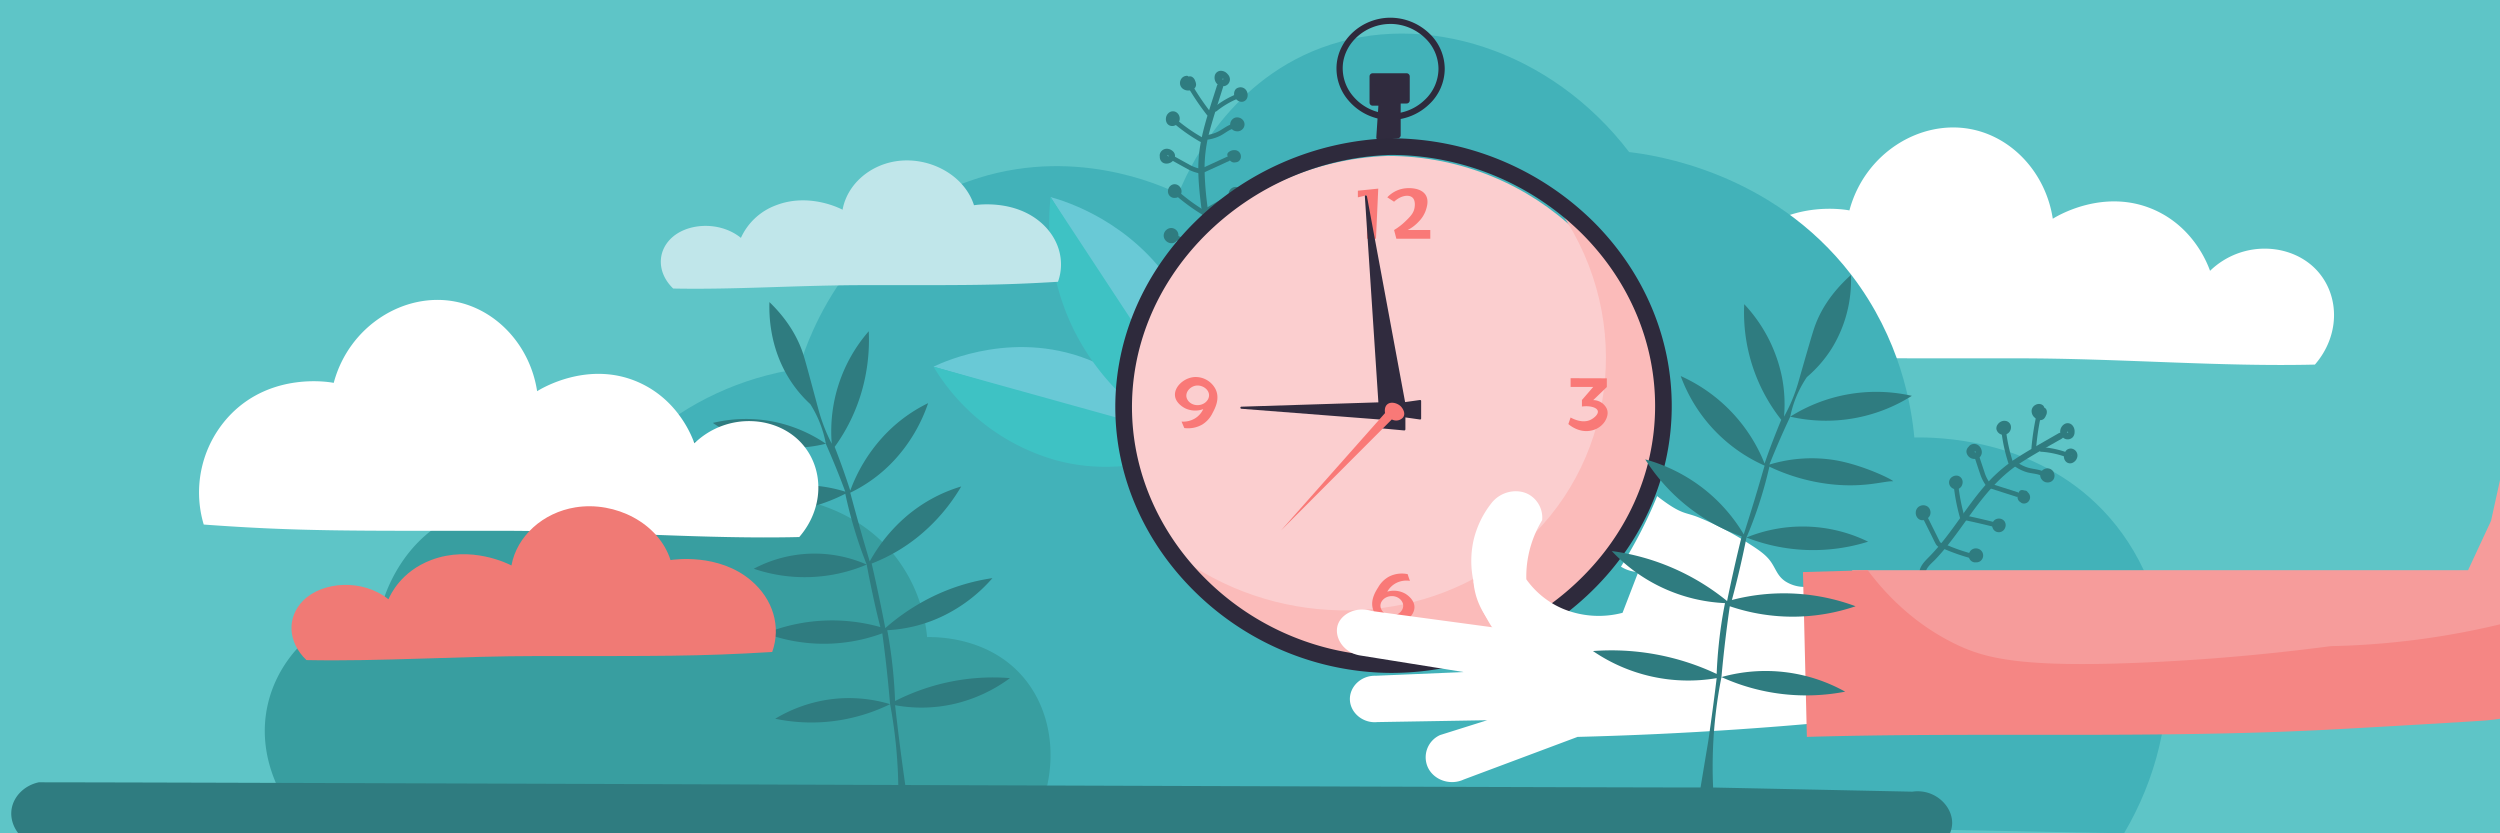 <?xml version="1.0" encoding="UTF-8"?> <svg xmlns="http://www.w3.org/2000/svg" id="Layer_1" data-name="Layer 1" viewBox="0 0 1200 400"><rect x="0" y="0" width="1200" height="400" fill="#808080" stroke="none"/><defs><style>.cls-2{fill:#fff}.cls-5{fill:#69c9d6}.cls-6{fill:#3ec2c4}.cls-7{fill:#2f7c80}.cls-9{fill:#2e2a3c}.cls-10{fill:#302b3e}.cls-12{fill:#f97977}</style></defs><path transform="rotate(180 601.885 196.5)" fill="#5ec5c7" d="M-2-7h1207.77v407H-2z"></path><path class="cls-2" d="M1111.16 175c11.74-13.56 12-31.92 2-44-11.92-14.43-36.6-16.23-52.34-1-1.22-3.43-7.72-20.51-26.16-29-24.56-11.31-47.74 3-49.32 4C982 83.13 966 65.86 946.1 62c-24.54-4.77-51.09 11.65-58.38 39-2-.4-29.36-5.26-49.32 15a53.79 53.79 0 00-13.08 53c45.52 3.35 70.45 3 142.92 3 49.65 0 97.34 4.11 142.92 3z"></path><path d="M297.93 386c-4.86-6-40.67-51.83-27.18-110 11.81-50.93 56.59-90.55 112.73-99 1.51-5.69 19.13-67.71 81.52-90 49.5-17.68 92.44 2 100.65 6 3.62-9 22.26-52.74 68.44-70C683.6 4.49 744.52 24 782 73c11.5 1.34 68.46 9.16 106.69 59 23.63 30.81 28.79 62.93 30.19 78 9.81-.19 57.08-.09 90.58 35 36.32 38 41.61 101.61 10.07 155z" fill="#42b2b9"></path><path d="M141.83 391.74c-2.38-2.94-19.83-25.31-13.27-53.74 5.76-24.86 27.62-44.21 55-48.33.74-2.78 9.34-33.05 39.8-43.94 24.16-8.63 45.13 1 49.14 2.93 1.77-4.4 10.86-25.74 33.41-34.17 24.17-9 53.91.48 72.23 24.41 5.62.65 33.42 4.47 52.08 28.8A73.93 73.93 0 01445 305.81c4.79-.09 27.87 0 44.23 17.09 17.73 18.56 20.31 49.61 4.91 75.67z" fill="#389ea0"></path><path class="cls-5" d="M504.27 94.59c7.66 2.14 39 11.82 59.61 43.8 21.29 33 16.22 66.43 14.88 74q-21.82-33.73-43.67-68.39-15.65-24.8-30.82-49.41zM448.08 176l118.38 34.44c-4.51-7.56-16.86-25.9-40.75-36.47-37.32-16.5-72.27-.52-77.63 2.03z"></path><path class="cls-6" d="M504.27 94.59a117.56 117.56 0 008.31 57.49c19.92 47.29 65.15 64.46 73.93 67.6z"></path><path class="cls-6" d="M448.08 176l130.68 36.34c-8.43 4.24-38 17.86-72 8.54A100.39 100.39 0 01448.08 176z"></path><path class="cls-7" d="M583 133.82c-1.68-1.86-1.28-4.78-1.21-7.08.09-3 0-5.94-.17-8.91-.39-6.2-1.25-12.35-2-18.51a152 152 0 01-1.43-18.2 68.83 68.83 0 012.49-18.44c1.9-7 4.19-13.8 6.33-20.68.57-1.85-2.32-2.64-2.9-.8-3.88 12.52-8.68 25-8.91 38.29-.22 12.72 2.55 25.23 3.39 37.87.24 3.53.27 7 .17 10.59-.09 2.87.11 5.77 2.13 8 1.3 1.43 3.42-.7 2.12-2.12z"></path><path class="cls-7" d="M585.33 35.05a3.27 3.27 0 00-1.64 3 3.62 3.62 0 00.47 1.67 3.12 3.12 0 001.62 1.28 3.37 3.37 0 003.5-1 3.42 3.42 0 00.89-2 3.3 3.3 0 00-.6-2 4.74 4.74 0 00-1.42-1.4 4.4 4.4 0 00-1.82-.6 3 3 0 00-3.21 2.21 4.37 4.37 0 001 4 3.73 3.73 0 003.66 1.1 3.34 3.34 0 002.59-3.31 3.6 3.6 0 00-.86-2.15 2.87 2.87 0 00-.76-.63 3.12 3.12 0 00-1.33-.4 1.5 1.5 0 00-1.06.44 1.52 1.52 0 00-.44 1.06 1.46 1.46 0 00.44 1.06l.3.24a1.54 1.54 0 00.76.2h.05l-.4-.05a1 1 0 01.34.09l-.35-.15a1.68 1.68 0 01.34.2l-.3-.24a2.5 2.5 0 01.32.33l-.24-.3a2 2 0 01.24.4l-.15-.36a2 2 0 01.13.5v-.4a1.77 1.77 0 010 .46l.06-.4a1.82 1.82 0 01-.11.4l.15-.36a2.71 2.71 0 01-.21.37l.23-.31a1.82 1.82 0 01-.34.34l.3-.23a2 2 0 01-.47.27l.36-.15a2.76 2.76 0 01-.58.16l.4-.06a2.41 2.41 0 01-.6 0l.4.05a2.3 2.3 0 01-.53-.14l.36.15a2.62 2.62 0 01-.51-.3l.3.24a2.79 2.79 0 01-.45-.46l.23.3a2.91 2.91 0 01-.35-.62l.15.36a3.46 3.46 0 01-.19-.7l.06.4a3 3 0 010-.73v.4a2.38 2.38 0 01.14-.54l-.15.36a1.58 1.58 0 01.2-.36l-.23.3a1.48 1.48 0 01.25-.25l-.3.24a1.75 1.75 0 01.29-.18l-.36.16a1.66 1.66 0 01.38-.11l-.4.06a1.75 1.75 0 01.56 0h-.4a2.69 2.69 0 01.67.19l-.36-.15a3 3 0 01.67.4l-.31-.24a2.93 2.93 0 01.47.46l-.24-.3a3.34 3.34 0 01.4.65l-.16-.36a1.88 1.88 0 01.14.46l-.05-.39a1.41 1.41 0 010 .41l.05-.4a1.8 1.8 0 01-.1.4l.15-.36a2 2 0 01-.24.4l.24-.3a2.59 2.59 0 01-.37.37l.3-.23a2.29 2.29 0 01-.5.3l.36-.16a1.91 1.91 0 01-.45.13h.39a1.77 1.77 0 01-.46 0l.4.06a1.4 1.4 0 01-.35-.1l.36.15a1.63 1.63 0 01-.34-.19l.31.24a1.59 1.59 0 01-.29-.29l.23.3a2.43 2.43 0 01-.2-.35l.15.36a2 2 0 01-.14-.54l.05.4a2.62 2.62 0 010-.56l-.05.4a1.69 1.69 0 01.13-.49l-.15.36a1.87 1.87 0 01.22-.39l-.23.3a1.92 1.92 0 01.28-.29l-.3.24a1.2 1.2 0 01.24-.15 1.51 1.51 0 00.54-2 1.54 1.54 0 00-2.06-.54zM571 43.1a124.44 124.44 0 008.36 12.14 1.12 1.12 0 001.59-1.59 119.57 119.57 0 01-8-11.69A1.13 1.13 0 00571 43.1z"></path><path class="cls-7" d="M569.61 36.42a3 3 0 00-2 .75 3.38 3.38 0 00-1 1.48 3.25 3.25 0 00-.21 1.48 3.52 3.52 0 00.84 2 4.16 4.16 0 003.38 1.3 5.37 5.37 0 002-.51 2.54 2.54 0 001.5-2.24 4.68 4.68 0 00-.61-2.16 3.22 3.22 0 00-1.78-1.62 3.26 3.26 0 00-3.37.92 3 3 0 00-.8 2 3 3 0 00.83 2 3.27 3.27 0 003.41.89 3 3 0 001.8-1.8 3.36 3.36 0 00.09-2 3.27 3.27 0 00-1.27-1.85 2 2 0 00-1.31-.41 2.06 2.06 0 00-1.73 1.09 1.54 1.54 0 00-.15 1.15 1.5 1.5 0 001.83 1.11 1.46 1.46 0 00.9-.69v-.1l-.23.3.12-.12-.31.23.15-.08-.36.15h.12l-.4.05a1 1 0 01.17 0l-.4-.05h.06l-.36-.15a1.5 1.5 0 01.32.19l-.3-.23a1.6 1.6 0 01.26.26l-.23-.3a2.22 2.22 0 01.21.37l-.15-.36a2.19 2.19 0 01.14.5l-.06-.4a1.88 1.88 0 010 .53l.05-.4a1.88 1.88 0 01-.12.45l.15-.36a1.29 1.29 0 01-.19.32l.24-.3a1.72 1.72 0 01-.27.27l.3-.24a1.22 1.22 0 01-.29.17l.36-.15a1.64 1.64 0 01-.38.1l.4-.06a1.55 1.55 0 01-.43 0h.4a2 2 0 01-.48-.13l.36.15a1.76 1.76 0 01-.42-.24l.3.23a1.82 1.82 0 01-.34-.34l.23.31a1.86 1.86 0 01-.19-.33l.15.36a1.78 1.78 0 01-.09-.33v.4a1.93 1.93 0 010-.34l-.06.4a1.48 1.48 0 01.1-.36l-.15.36a1.77 1.77 0 01.19-.33l-.23.31a1.77 1.77 0 01.3-.31l-.3.24a2.22 2.22 0 01.42-.25l-.36.15a1.75 1.75 0 01.51-.14h-.4a2.08 2.08 0 01.43 0l-.4-.06a2.42 2.42 0 01.36.1l-.36-.15a1.28 1.28 0 01.25.15l-.31-.24a2.42 2.42 0 01.32.32l-.24-.31a2.84 2.84 0 01.39.7l-.15-.36a4 4 0 01.28.89v-.39a1.21 1.21 0 010 .38l.06-.39a2.17 2.17 0 01-.07.24l.15-.36-.1.17.23-.31a1.7 1.7 0 01-.19.19l.3-.24a2.34 2.34 0 01-.49.27l.36-.15a3.38 3.38 0 01-.88.24l.4-.05a3.47 3.47 0 01-.91 0l.39.06a3.35 3.35 0 01-.75-.21l.36.15a2.7 2.7 0 01-.52-.3l.3.24a2.87 2.87 0 01-.39-.39l.23.31a3 3 0 01-.23-.38l.15.36a2.25 2.25 0 01-.13-.51v.4a1.88 1.88 0 010-.53l-.06.4a2.43 2.43 0 01.17-.6l-.15.36a2 2 0 01.26-.45l-.24.3a1.94 1.94 0 01.32-.32l-.3.23a1.51 1.51 0 01.35-.2l-.36.15a1.06 1.06 0 01.35-.09h-.4.24a1.52 1.52 0 001.5-1.5 1.54 1.54 0 00-1.5-1.5zM561.66 54.68a2.71 2.71 0 00-1.91 2 3.61 3.61 0 000 1.5 3.11 3.11 0 00.67 1.33 2.79 2.79 0 001.23.82 3.23 3.23 0 001.66.1 3.85 3.85 0 002.4-1.63 3.44 3.44 0 00.42-2.86 3.48 3.48 0 00-1.76-2.2 2.69 2.69 0 00-.77-.26 3.45 3.45 0 00-1.2 0 3.29 3.29 0 00-1.51.79 3.83 3.83 0 00-1.26 2.84 2.92 2.92 0 002.13 3 2.79 2.79 0 001.94-.31 2.39 2.39 0 001.15-1.93 1.54 1.54 0 00-.44-1.06 1.52 1.52 0 00-1.06-.44 1.5 1.5 0 00-1.06.44 1.59 1.59 0 00-.44 1.06v.09-.4a.94.94 0 010 .16l.15-.36a1.74 1.74 0 01-.11.18l.24-.31c0 .06-.1.1-.15.15l.3-.24a1 1 0 01-.22.14l.35-.16a1.33 1.33 0 01-.34.1l.4-.06a1.6 1.6 0 01-.31 0l.39.05a1.17 1.17 0 01-.25-.07l.36.15a.82.82 0 01-.2-.12l.3.24a1.52 1.52 0 01-.22-.22l.23.3a1.62 1.62 0 01-.21-.36l.15.36a1.91 1.91 0 01-.12-.47l.06.4a2.41 2.41 0 010-.6v.4a2.38 2.38 0 01.16-.58l-.15.36a2.54 2.54 0 01.31-.53l-.23.3a2.4 2.4 0 01.39-.39l-.31.23a2.18 2.18 0 01.42-.24l-.36.15a2.17 2.17 0 01.42-.11l-.4.05h.36l-.4-.05a1.82 1.82 0 01.4.11l-.36-.15a1.65 1.65 0 01.36.22l-.3-.24a2.19 2.19 0 01.34.34l-.24-.3a2.16 2.16 0 01.29.51l-.15-.36a2.38 2.38 0 01.16.58l-.06-.4a2.44 2.44 0 010 .54v-.4a1.62 1.62 0 01-.12.43l.15-.36a2.27 2.27 0 01-.27.48l.23-.31a3 3 0 01-.39.4l.3-.24a2.11 2.11 0 01-.52.31l.36-.15a2.38 2.38 0 01-.52.15h.39a1.93 1.93 0 01-.48 0l.4.06a1.66 1.66 0 01-.38-.11l.36.16a1.57 1.57 0 01-.31-.18l.3.24a1.23 1.23 0 01-.25-.26l.23.3a1.57 1.57 0 01-.18-.31l.15.36a1.91 1.91 0 01-.12-.47v.39a1.62 1.62 0 010-.44v.39a1.63 1.63 0 01.11-.42l-.16.36a1.49 1.49 0 01.18-.3l-.24.3a1.52 1.52 0 01.22-.22l-.31.24a1.16 1.16 0 01.24-.14l-.36.15h.15a1.5 1.5 0 10-.79-2.89z"></path><path class="cls-7" d="M563.29 59.07A81.07 81.07 0 00576 68a1.13 1.13 0 001.13-2 78.47 78.47 0 01-12.25-8.53 1.16 1.16 0 00-1.59 0 1.12 1.12 0 000 1.59zM588.83 75.31l-13.2 6.06a1.13 1.13 0 00-.4 1.54 1.15 1.15 0 001.54.41L590 77.25a1.12 1.12 0 00.4-1.53 1.15 1.15 0 00-1.54-.41z"></path><path class="cls-7" d="M576.51 81.08a18 18 0 01-6-2.26c-2.1-1.13-4.18-2.3-6.27-3.46-1.27-.7-2.4 1.24-1.13 1.94 2.15 1.2 4.29 2.41 6.46 3.57a19.45 19.45 0 006.39 2.38 1.18 1.18 0 001.39-.79 1.13 1.13 0 00-.79-1.38z"></path><path class="cls-7" d="M558.56 72.63a2.74 2.74 0 00-1.25.89 2.59 2.59 0 00-.53 1.06 3.4 3.4 0 00.35 2.42 3 3 0 002.1 1.47 4.23 4.23 0 004.68-2.74 3.07 3.07 0 00-.93-3.12 4.36 4.36 0 00-2.78-1.21 3.51 3.51 0 00-2.66 1.09 3.24 3.24 0 00-.81 1.47 3.13 3.13 0 00.23 2 3.06 3.06 0 001.11 1.23 2.66 2.66 0 001.64.42 1.66 1.66 0 001.06-.44 1.52 1.52 0 00.44-1.06 1.46 1.46 0 00-.44-1.06 1.42 1.42 0 00-1.06-.44 1.5 1.5 0 01-.3 0l.4.06a1.33 1.33 0 01-.34-.1l.36.16a1.57 1.57 0 01-.31-.18l.3.23a2.13 2.13 0 01-.3-.3l.23.3a1.88 1.88 0 01-.21-.37l.15.36a2 2 0 01-.09-.35v.4a1.54 1.54 0 010-.37v.4a1.91 1.91 0 01.11-.41l-.15.36a1.76 1.76 0 01.23-.37l-.24.3a2 2 0 01.36-.35l-.31.23a2.67 2.67 0 01.43-.25l-.35.15a2.11 2.11 0 01.49-.14h-.4a3.32 3.32 0 01.63 0h-.4a3.19 3.19 0 01.67.19l-.36-.15a3.33 3.33 0 01.61.35l-.31-.23a2.32 2.32 0 01.5.49l-.23-.3a2.22 2.22 0 01.25.42l-.15-.36a2 2 0 01.09.33l-.06-.4a1 1 0 010 .35l.06-.4a1.82 1.82 0 01-.11.4l.15-.36a3 3 0 01-.29.49l.23-.31a3.08 3.08 0 01-.51.51l.3-.23a3.64 3.64 0 01-.66.38l.36-.15a3.19 3.19 0 01-.67.19l.39-.06a2.49 2.49 0 01-.61 0h.4a2 2 0 01-.48-.12l.36.15a1.87 1.87 0 01-.39-.22l.3.23a1.31 1.31 0 01-.23-.24l.23.31a2 2 0 01-.22-.37l.15.36a2.52 2.52 0 01-.13-.47l.06.4a1.85 1.85 0 010-.47l-.05.4a1.89 1.89 0 01.1-.41l-.15.36a1.92 1.92 0 01.18-.31l-.24.3a1.07 1.07 0 01.19-.18l-.3.23a1.16 1.16 0 01.24-.14l-.36.15h.05a1.65 1.65 0 00.89-.69 1.49 1.49 0 00.15-1.15 1.46 1.46 0 00-.69-.9 1.42 1.42 0 00-1.15-.15zM590.52 72.77a4.46 4.46 0 00-.48 2 3.27 3.27 0 00.17 1 3.51 3.51 0 00.62 1.1 2.9 2.9 0 00.71.6 2.85 2.85 0 00.84.36 2.72 2.72 0 002-.3 2.85 2.85 0 001.13-1.49 3.52 3.52 0 00.13-.8 3.56 3.56 0 00-.08-.8 3 3 0 00-.73-1.42 2.61 2.61 0 00-.63-.51 3.13 3.13 0 00-.84-.36 4.24 4.24 0 00-3.81 1.06 1.5 1.5 0 00-.39 1.46 9.28 9.28 0 00.56 1.47 3.64 3.64 0 001.28 1.41 1.09 1.09 0 00.23.14 2.75 2.75 0 00.56.23 2.43 2.43 0 00.85.07 3.19 3.19 0 001.17-.32 2.86 2.86 0 00.66-.48 2.48 2.48 0 00.62-1 2.72 2.72 0 000-.3 1.54 1.54 0 000-.3 2.31 2.31 0 00-.1-.64 1.62 1.62 0 00-.69-.89 1.57 1.57 0 00-1.16-.16 1.59 1.59 0 00-.9.69 1.52 1.52 0 00-.15 1.16.42.42 0 010 .16l-.05-.4a.54.54 0 010 .18l.05-.4a.58.58 0 010 .18l.15-.36a1.74 1.74 0 01-.11.18l.24-.3a1 1 0 01-.21.2l.3-.23a1.69 1.69 0 01-.29.17l.36-.15a2.24 2.24 0 01-.37.1l.4-.06a1 1 0 01-.35 0l.4.06a1.12 1.12 0 01-.26-.08l.36.15a1.2 1.2 0 01-.31-.18l.3.23a2.24 2.24 0 01-.35-.34l.24.3a4.15 4.15 0 01-.42-.74l.16.36c-.12-.28-.21-.57-.3-.85l-.38 1.45.17-.13-.31.23a3.25 3.25 0 01.65-.38l-.36.15a3.58 3.58 0 01.71-.2l-.39.06a2.33 2.33 0 01.59 0h-.4a2.09 2.09 0 01.49.13l-.36-.15a1.75 1.75 0 01.35.2l-.31-.24a1.23 1.23 0 01.25.26l-.23-.31a1.63 1.63 0 01.19.34l-.15-.36a1.76 1.76 0 01.12.45l-.05-.4a3.38 3.38 0 010 .45l.05-.4a1.36 1.36 0 01-.1.36l.15-.36a1.17 1.17 0 01-.15.27l.24-.31a1 1 0 01-.2.2l.31-.24a.89.89 0 01-.25.14l.36-.15a.83.83 0 01-.27.07h.4a1.71 1.71 0 01-.32 0l.4.06a1.4 1.4 0 01-.35-.1l.36.15a1.58 1.58 0 01-.36-.2l.3.23a1.33 1.33 0 01-.29-.29l.23.31a1.79 1.79 0 01-.22-.38l.16.36a1.57 1.57 0 01-.13-.47v.4a2.41 2.41 0 010-.6l-.06.4a2.84 2.84 0 01.22-.77l-.15.35a.36.36 0 010-.09 1 1 0 00.17-.56 1.08 1.08 0 000-.59 1.56 1.56 0 00-.69-.9 1.52 1.52 0 00-1.16-.15 1.41 1.41 0 00-.89.69zM578.07 67.18a19.59 19.59 0 007.82-2.1c2.23-1.15 4.17-3 6.69-3.49 1.42-.29.82-2.46-.6-2.17-2.48.5-4.42 2.14-6.58 3.36a16.88 16.88 0 01-7.33 2.15c-1.44.08-1.45 2.33 0 2.25z"></path><path class="cls-7" d="M592.3 57.11a3.16 3.16 0 00-1.44 2.89 3.45 3.45 0 00.52 1.63 3.17 3.17 0 001.56 1.26 3.39 3.39 0 003.43-.85 3.21 3.21 0 00.84-3.35 3.3 3.3 0 00-1-1.46 3.71 3.71 0 00-1.61-.8 3.37 3.37 0 00-1.81.07 3.53 3.53 0 00-2.31 3.07 3.37 3.37 0 00.36 1.76 3.31 3.31 0 005.1.83 3 3 0 00.89-2 3.33 3.33 0 00-.43-1.82 3 3 0 00-1.7-1.34 1.52 1.52 0 00-1.84 1 1.54 1.54 0 001 1.85h.12l-.36-.15a1.22 1.22 0 01.38.3l-.31-.24a1.33 1.33 0 01.26.27l-.23-.31a2.71 2.71 0 01.21.37l-.15-.36a1.66 1.66 0 01.12.45l-.05-.4a1.77 1.77 0 010 .46l.06-.39a1.4 1.4 0 01-.11.4l.15-.36a1.74 1.74 0 01-.18.33l.23-.3a1.42 1.42 0 01-.25.24l.3-.23a1.9 1.9 0 01-.34.2L594 60a1.73 1.73 0 01-.43.12L594 60a2 2 0 01-.49 0l.4.06a2.46 2.46 0 01-.53-.15l.36.15a2.16 2.16 0 01-.39-.22l.31.23a1.53 1.53 0 01-.29-.28l.24.31a1.47 1.47 0 01-.21-.36l.15.36a1.88 1.88 0 01-.12-.45l.05.4a2.27 2.27 0 010-.52l-.05.4a2.3 2.3 0 01.13-.5l-.15.36a2.74 2.74 0 01.29-.49l-.24.31a2.13 2.13 0 01.33-.34l-.3.24a1.63 1.63 0 01.4-.24l-.36.15a2.36 2.36 0 01.44-.11h-.4a2 2 0 01.54 0l-.4-.06a2.38 2.38 0 01.52.15l-.36-.15a2.16 2.16 0 01.51.29l-.3-.24a2.73 2.73 0 01.38.38l-.23-.3a1.76 1.76 0 01.24.42l-.15-.36a2.38 2.38 0 01.11.38l-.06-.4a2 2 0 010 .42v-.4a1.69 1.69 0 01-.12.44l.15-.36a2.43 2.43 0 01-.26.44l.23-.3a2.45 2.45 0 01-.36.36l.3-.24a2.36 2.36 0 01-.48.29l.36-.15a2.09 2.09 0 01-.49.13h.4-.41.4a1.89 1.89 0 01-.41-.1l.36.15a1.5 1.5 0 01-.32-.19l.31.24a2.57 2.57 0 01-.29-.28l.24.3a2.14 2.14 0 01-.23-.38l.15.35a2.48 2.48 0 01-.15-.55l.06.4a2.35 2.35 0 010-.53v.4a1.83 1.83 0 01.12-.46l-.15.36a2 2 0 01.2-.35l-.23.31a1.6 1.6 0 01.26-.26l-.31.24.11-.07a1.64 1.64 0 00.69-.9 1.54 1.54 0 00-.16-1.15 1.47 1.47 0 00-.89-.69 1.51 1.51 0 00-1.16.15zM584.06 53.29a42.14 42.14 0 0111.37-6.47 1.15 1.15 0 00.79-1.38 1.13 1.13 0 00-1.38-.79 45.31 45.31 0 00-12.37 7.05 1.12 1.12 0 000 1.59 1.15 1.15 0 001.59 0z"></path><path class="cls-7" d="M595 42a2.54 2.54 0 00-2.27 1.45 3.74 3.74 0 00-.25 2.59 4.08 4.08 0 001.59 2.19 3.23 3.23 0 002.55.58 2.93 2.93 0 002.14-2.2 4.06 4.06 0 00-.35-2.88 3.35 3.35 0 00-2.12-1.73 3.31 3.31 0 00-2.65.45A3.06 3.06 0 00592.5 44a3 3 0 000 1.57 3.06 3.06 0 00.74 1.37 2.5 2.5 0 001.34.75 1.59 1.59 0 001.15-.15 1.52 1.52 0 00.69-.9 1.49 1.49 0 00-.15-1.15 1.45 1.45 0 00-.9-.69l-.24-.07.36.15a1.12 1.12 0 01-.28-.16l.3.23a1.67 1.67 0 01-.23-.23l.24.3a1.5 1.5 0 01-.19-.32l.15.35a1.82 1.82 0 01-.11-.4v.39a2.29 2.29 0 010-.37v.39a1.25 1.25 0 01.08-.32l-.15.36a1.49 1.49 0 01.18-.3l-.24.3a2 2 0 01.26-.25l-.3.23a1.75 1.75 0 01.35-.2l-.36.15a2.09 2.09 0 01.49-.13h-.4a3 3 0 01.52 0l-.4-.05a1.69 1.69 0 01.44.12l-.35-.15a2 2 0 01.37.22l-.3-.24a3.06 3.06 0 01.36.36l-.24-.3a2.36 2.36 0 01.29.48l-.15-.36a3 3 0 01.18.65l-.06-.4a3 3 0 010 .67l.05-.4a2.41 2.41 0 01-.16.6l.15-.36a2 2 0 01-.2.35l.23-.3a2.5 2.5 0 01-.23.23l.3-.23a1.11 1.11 0 01-.3.17l.36-.15a1.47 1.47 0 01-.28.08l.39-.06a1.15 1.15 0 01-.37 0l.4.06a2.52 2.52 0 01-.47-.13l.36.15a2.75 2.75 0 01-.52-.31l.31.24a3.08 3.08 0 01-.51-.51l.24.3a2.37 2.37 0 01-.31-.53l.15.36a1.84 1.84 0 01-.14-.51v.4a2.49 2.49 0 010-.61v.4a2 2 0 01.14-.54l-.16.36a2.43 2.43 0 01.2-.35l-.23.31a1.45 1.45 0 01.21-.22l-.3.24.19-.11-.35.15a.79.79 0 01.22-.06l-.4.05h.09a1.54 1.54 0 001.06-.44A1.5 1.5 0 00595 42zM591.63 90.26a3.1 3.1 0 00.5 5.68 3.39 3.39 0 003.22-.74 3 3 0 00.78-3.22 3.44 3.44 0 00-1-1.46 3.28 3.28 0 00-1.93-.79 3.37 3.37 0 00-3.05 1.81 3.06 3.06 0 00-.3.83 3.31 3.31 0 000 1.33 3.23 3.23 0 00.88 1.58 3.33 3.33 0 003.44.86 3.29 3.29 0 001.83-1.49 2.82 2.82 0 00.23-2.27 2.86 2.86 0 00-1.43-1.64 3.07 3.07 0 00-1.23-.32 2.62 2.62 0 00-1.26.32 1.47 1.47 0 00-.69.89 1.52 1.52 0 00.15 1.16 1.5 1.5 0 00.89.69 1.72 1.72 0 001.16-.15h.08l-.36.15a1.22 1.22 0 01.26-.06l-.4.05a1.5 1.5 0 01.3 0l-.4-.05a1.33 1.33 0 01.34.1l-.36-.15a1.57 1.57 0 01.31.18l-.3-.23a1.18 1.18 0 01.25.25l-.23-.31a1.92 1.92 0 01.18.31l-.15-.36a1.67 1.67 0 01.08.3l-.06-.39a1.29 1.29 0 010 .34v-.39a2 2 0 01-.09.33l.15-.36a1.9 1.9 0 01-.23.39l.24-.3a3.34 3.34 0 01-.33.32l.3-.24a1.9 1.9 0 01-.39.23l.36-.15a2.62 2.62 0 01-.4.11l.4-.06a1.55 1.55 0 01-.43 0l.4.06a2.35 2.35 0 01-.52-.14l.36.15a2.22 2.22 0 01-.42-.25l.3.23a2.22 2.22 0 01-.38-.37l.24.3a1.91 1.91 0 01-.24-.41l.15.35a1.46 1.46 0 01-.11-.41l.05.4a1.34 1.34 0 010-.4l-.05.4a2.17 2.17 0 01.11-.42l-.15.36a2.67 2.67 0 01.25-.43l-.23.31a1.93 1.93 0 01.35-.35l-.31.23a2.67 2.67 0 01.43-.25l-.36.15a1.91 1.91 0 01.47-.12h-.4.4-.4a1.9 1.9 0 01.39.11l-.36-.15a1.51 1.51 0 01.35.2l-.3-.23a1.88 1.88 0 01.34.35l-.23-.31a2.67 2.67 0 01.25.43l-.15-.36a2.11 2.11 0 01.12.48l-.05-.4a1.78 1.78 0 010 .4l.05-.4a1.4 1.4 0 01-.1.39l.15-.36a1.35 1.35 0 01-.19.33l.23-.3a2.13 2.13 0 01-.26.26l.3-.23a2.3 2.3 0 01-.4.23l.35-.15a2.11 2.11 0 01-.49.14l.4-.06a1.85 1.85 0 01-.47 0l.4.06a1.76 1.76 0 01-.45-.12l.36.15a1.69 1.69 0 01-.29-.17l.3.23a1.07 1.07 0 01-.26-.26l.23.3a2 2 0 01-.18-.32l.15.36a2 2 0 01-.11-.4v.4a2.17 2.17 0 010-.51v.4a1.69 1.69 0 01.12-.44l-.15.36a1.94 1.94 0 01.22-.4L593 93a1.75 1.75 0 01.23-.24l-.3.24.25-.16a1.54 1.54 0 00.69-.89 1.57 1.57 0 00-.16-1.16 1.53 1.53 0 00-2-.54z"></path><path class="cls-7" d="M591.93 92.6q-7.45 4-14.73 8.28a1.12 1.12 0 001.13 1.94q7.27-4.3 14.74-8.28c1.28-.68.14-2.62-1.14-1.94z"></path><path class="cls-7" d="M578.18 101.07A91 91 0 01566.94 93a1.15 1.15 0 00-1.59 0 1.13 1.13 0 000 1.59 94.93 94.93 0 0011.7 8.41 1.12 1.12 0 001.13-1.94z"></path><path class="cls-7" d="M562.42 89.66a2.77 2.77 0 00-1.36 2.67 2.92 2.92 0 00.75 1.77 2.81 2.81 0 001.39.81 3.33 3.33 0 003.1-.9 3.15 3.15 0 00.73-3 3.67 3.67 0 00-1.71-2.19 3.07 3.07 0 00-3 0 3.48 3.48 0 00-1.58 2.1 3.4 3.4 0 00.34 2.63 3.13 3.13 0 001.61 1.28 2.85 2.85 0 002.22-.12 2.52 2.52 0 001.3-1.59 2.64 2.64 0 000-1.25 2.46 2.46 0 00-.59-1.07 1.5 1.5 0 00-1.06-.44 1.56 1.56 0 00-1.06.44 1.52 1.52 0 00-.44 1.06 1.66 1.66 0 00.44 1.06l.06.07-.24-.31a1.09 1.09 0 01.08.15l-.15-.36a.62.62 0 01.07.23v-.4.25-.4a1.37 1.37 0 01-.07.29l.15-.36a1.1 1.1 0 01-.15.26l.23-.3-.17.18.3-.24a1.16 1.16 0 01-.24.14l.36-.15a1.38 1.38 0 01-.29.08l.4-.06a1.27 1.27 0 01-.39 0l.4.06a1.74 1.74 0 01-.39-.11l.36.15a1.54 1.54 0 01-.39-.23l.3.24a1.36 1.36 0 01-.24-.24l.23.3a2.33 2.33 0 01-.2-.34l.15.36a1.88 1.88 0 01-.12-.45l.06.4a2 2 0 010-.55v.4a2 2 0 01.14-.54l-.15.36a1.94 1.94 0 01.28-.48l-.24.3a2.57 2.57 0 01.33-.33l-.3.24a1.68 1.68 0 01.34-.2l-.36.15a1.61 1.61 0 01.36-.1l-.4.06a1.79 1.79 0 01.4 0l-.4-.05a1.55 1.55 0 01.42.12l-.36-.16a2.06 2.06 0 01.4.25l-.3-.24a2.16 2.16 0 01.37.37l-.24-.3a2 2 0 01.29.48l-.15-.35a2.46 2.46 0 01.15.53l-.05-.4a3.08 3.08 0 010 .43l.05-.4a1.64 1.64 0 01-.1.38l.15-.36a1.31 1.31 0 01-.21.36l.24-.31a1.48 1.48 0 01-.28.28l.3-.23a1.79 1.79 0 01-.38.22l.36-.15a2.27 2.27 0 01-.51.14l.4-.06a1.62 1.62 0 01-.44 0l.4.06a1.58 1.58 0 01-.37-.11l.36.16a1.49 1.49 0 01-.3-.18l.3.24a1 1 0 01-.22-.23l.23.3A1.75 1.75 0 01564 92l.15.36a1.64 1.64 0 01-.1-.38v.4a1.62 1.62 0 010-.44v.4a1 1 0 01.09-.34l-.15.36a1.11 1.11 0 01.17-.3l-.24.3a1.7 1.7 0 01.19-.19l-.3.23a1 1 0 01.17-.1 1.59 1.59 0 00.69-.9 1.5 1.5 0 00-2.21-1.69zM578.69 117.85c-.78.4-2-.32-2.75-.59l-3.52-1.35-6.9-2.64a1.14 1.14 0 00-1.39.78 1.16 1.16 0 00.79 1.39l7.69 2.94c1.24.47 2.48 1 3.73 1.42a4.19 4.19 0 003.48 0c1.29-.67.15-2.61-1.13-1.94z"></path><path class="cls-7" d="M560.09 111.75a2.25 2.25 0 00-.71 1.74 2.9 2.9 0 003.88 2.54 3.54 3.54 0 002.29-2.28 3.4 3.4 0 00-.93-3.28 3.44 3.44 0 00-3.31-.91 3.76 3.76 0 00-1.52.85 3.67 3.67 0 00-1 1.46 3.45 3.45 0 00.37 3.13 3.88 3.88 0 003 1.74 3 3 0 003.12-2.15 2.54 2.54 0 00-.65-2.31 2.31 2.31 0 00-2.31-.64 1.5 1.5 0 00.8 2.89h.16l-.4.06h.12l-.4-.06a1.17 1.17 0 01.2.06l-.36-.15a1.18 1.18 0 01.19.11l-.3-.24a1.8 1.8 0 01.19.2l-.23-.3a1.38 1.38 0 01.14.24l-.15-.36a1.2 1.2 0 01.08.27l-.06-.4a1.62 1.62 0 010 .22v-.4a1.2 1.2 0 01-.08.27l.15-.35c0 .08-.09.16-.14.24l.23-.31a1.36 1.36 0 01-.24.24l.3-.23a1.51 1.51 0 01-.35.2l.36-.15a2.13 2.13 0 01-.51.14l.4-.05a2.57 2.57 0 01-.48 0h.4a1.91 1.91 0 01-.52-.14l.36.15a2.62 2.62 0 01-.51-.3l.3.23a2.44 2.44 0 01-.43-.42l.24.3a2.67 2.67 0 01-.31-.51l.15.36a3.07 3.07 0 01-.14-.52v.4a2.44 2.44 0 010-.54l-.06.4a2.38 2.38 0 01.15-.52l-.15.36a2.2 2.2 0 01.27-.47l-.23.31a2.44 2.44 0 01.42-.43l-.3.23a2.2 2.2 0 01.47-.27l-.36.15a2.15 2.15 0 01.51-.15l-.39.06a1.93 1.93 0 01.48 0h-.4a1.86 1.86 0 01.46.13l-.36-.16a2.43 2.43 0 01.47.28l-.3-.24a2.34 2.34 0 01.38.39l-.23-.31a2.2 2.2 0 01.27.47l-.15-.36a2.54 2.54 0 01.13.45l-.05-.39a1.85 1.85 0 010 .47l.05-.4a1.56 1.56 0 01-.1.37l.15-.36a2.3 2.3 0 01-.25.43l.24-.31a2.38 2.38 0 01-.36.35l.31-.24a2.73 2.73 0 01-.43.26l.36-.16a1.68 1.68 0 01-.53.15h.4a3.23 3.23 0 01-.44 0h.4a1.7 1.7 0 01-.37-.1l.36.15a1.43 1.43 0 01-.27-.15l.31.23a1.28 1.28 0 01-.26-.26l.23.3a1.92 1.92 0 01-.18-.31l.15.36a1 1 0 01-.08-.3v.4a1 1 0 010-.24l-.06.4a.79.79 0 01.06-.22l-.15.36.1-.17-.24.31.11-.11a1.51 1.51 0 000-2.12 1.53 1.53 0 00-2.12 0zM580.88 119.26a93 93 0 0013.62-5.83c1.28-.67.15-2.61-1.14-1.94a89.72 89.72 0 01-13.07 5.6c-1.37.46-.78 2.63.59 2.17z"></path><path class="cls-7" d="M594.47 108.79a2.25 2.25 0 00-2.06 1.11 2.68 2.68 0 00-.21 2 3.18 3.18 0 002.85 2.27 3 3 0 001.73-.48 3.33 3.33 0 001.18-1.29 2.9 2.9 0 00.29-.81 3.5 3.5 0 000-1.29 3.4 3.4 0 00-.83-1.58 3.53 3.53 0 00-1.48-1 3.43 3.43 0 00-1.77-.06 3.55 3.55 0 00-1.59.81 3.29 3.29 0 00-1 1.43 3.44 3.44 0 003.35 4.56 3.2 3.2 0 001.94-.82 2.47 2.47 0 00.77-1.93 2.78 2.78 0 00-.9-1.89 2.4 2.4 0 00-2.29-.55 1.53 1.53 0 00-.89.69 1.49 1.49 0 00-.15 1.15 1.51 1.51 0 001.84 1h.18l-.4.05h.17l-.39-.05a.73.73 0 01.24.07l-.35-.15.19.11-.31-.23a1 1 0 01.23.22l-.23-.31a1.74 1.74 0 01.18.33l-.15-.36a1.09 1.09 0 01.08.31l-.05-.4a.82.82 0 010 .27l.06-.39c0 .07 0 .14-.07.22l.16-.36a1.14 1.14 0 01-.15.23l.24-.3a1.2 1.2 0 01-.23.22l.3-.23a1.57 1.57 0 01-.31.18l.36-.15a3.11 3.11 0 01-.41.11l.4-.06a2.57 2.57 0 01-.48 0h.4a1.83 1.83 0 01-.46-.12l.36.15a1.83 1.83 0 01-.38-.23l.3.24a2 2 0 01-.32-.33l.23.3a2.31 2.31 0 01-.28-.48l.15.36a2.64 2.64 0 01-.15-.55l.06.4a2.17 2.17 0 010-.51l-.06.4a1.88 1.88 0 01.12-.45l-.15.36a2 2 0 01.26-.44l-.24.31a1.8 1.8 0 01.37-.36l-.3.23a2.43 2.43 0 01.44-.26l-.36.15a2.64 2.64 0 01.55-.15l-.4.06a1.74 1.74 0 01.51 0h-.4a1.83 1.83 0 01.46.12l-.36-.15a1.69 1.69 0 01.41.24l-.3-.24a2.65 2.65 0 01.38.37l-.24-.3a2.07 2.07 0 01.27.45l-.15-.35a3 3 0 01.12.45l-.06-.4a1.48 1.48 0 010 .42l.06-.4a1.93 1.93 0 01-.12.41l.15-.36a1.91 1.91 0 01-.24.41l.24-.31a2.13 2.13 0 01-.3.3l.3-.23a2.1 2.1 0 01-.41.24l.36-.15a1.82 1.82 0 01-.4.11h.4-.33.4a1.8 1.8 0 01-.4-.1l.36.15a1.59 1.59 0 01-.35-.22l.3.24a2 2 0 01-.31-.22l.23.3a2.5 2.5 0 01-.23-.3l.15.36a1.9 1.9 0 01-.11-.39l.06.39a1 1 0 010-.35l-.06.4a1.83 1.83 0 01.06-.25l-.15.36.1-.17-.23.31a.62.62 0 01.14-.14l-.3.23a1 1 0 01.17-.1l-.36.15h.19-.4.2a1.56 1.56 0 001.06-.44 1.52 1.52 0 00.44-1.06 1.54 1.54 0 00-.44-1.07l-.3-.23a1.44 1.44 0 00-.76-.2zM924.24 275.44c0-2.87 2.85-4.95 4.67-6.85 2-2.11 3.94-4.33 5.77-6.61 3.64-4.53 7-9.28 10.38-14 7-9.72 14.36-19 24.53-25.62 6.53-4.23 13.41-8 20.13-11.84a1.5 1.5 0 00-1.51-2.59c-6.26 3.62-12.62 7.13-18.75 11A72.1 72.1 0 00954.68 231c-8.18 8.8-14.39 19.15-21.87 28.51-2.08 2.6-4.25 5.13-6.57 7.5s-5 4.82-5 8.4c0 1.93 3 1.93 3 0z"></path><path class="cls-7" d="M993.35 204.29a3.38 3.38 0 00-3.66 1.54 3.09 3.09 0 00.3 3.78 3.56 3.56 0 003.27.94 3.18 3.18 0 002.47-2.67 4.52 4.52 0 00-.07-2 4.29 4.29 0 00-.91-1.71 3 3 0 00-3.8-.62 4.33 4.33 0 00-2.06 3.5 3.67 3.67 0 001.9 3.38 3.35 3.35 0 004.16-.6 3.63 3.63 0 00.84-2.13 3 3 0 00-.8-2.16 1.5 1.5 0 00-2.12 0 1.54 1.54 0 000 2.12l.07.08-.24-.3a1.61 1.61 0 01.17.28l-.15-.36a1.91 1.91 0 01.11.41l-.05-.4a2 2 0 010 .49l.06-.4a2.64 2.64 0 01-.14.48l.15-.36a2.3 2.3 0 01-.25.43l.23-.3a1.77 1.77 0 01-.31.3l.3-.23a1.35 1.35 0 01-.33.19l.36-.15a2 2 0 01-.42.11l.4-.05a2.44 2.44 0 01-.54 0l.39.05a2.46 2.46 0 01-.53-.15l.36.15a2.43 2.43 0 01-.54-.31l.31.23a2.06 2.06 0 01-.39-.39l.23.3a2 2 0 01-.25-.43l.15.36a2.67 2.67 0 01-.16-.57l.06.4a2.51 2.51 0 010-.67l-.06.4a3 3 0 01.2-.71l-.15.36a2.73 2.73 0 01.37-.64l-.24.3a3.78 3.78 0 01.49-.49l-.3.23a2.43 2.43 0 01.44-.26l-.36.15a1.59 1.59 0 01.41-.12l-.4.05a1.7 1.7 0 01.39 0l-.4-.06.3.09-.35-.15a1.31 1.31 0 01.36.21l-.3-.24a2.32 2.32 0 01.35.35l-.23-.3a3.67 3.67 0 01.36.6l-.16-.35a3.21 3.21 0 01.21.75l-.05-.4a2.81 2.81 0 010 .71l.05-.4a3.16 3.16 0 01-.18.75l.15-.36a2.6 2.6 0 01-.23.4l.23-.3a1.14 1.14 0 01-.25.24l.31-.23a1.87 1.87 0 01-.39.22l.36-.15a2.85 2.85 0 01-.48.13h.4a2.18 2.18 0 01-.57 0l.4.06a2.72 2.72 0 01-.54-.15l.36.16a2.14 2.14 0 01-.43-.26l.31.24a1.85 1.85 0 01-.28-.28l.23.3a2.28 2.28 0 01-.17-.3l.15.35a1.24 1.24 0 01-.1-.39v.4a1.8 1.8 0 010-.4l-.06.4a2.23 2.23 0 01.13-.44l-.15.35a2.07 2.07 0 01.27-.45l-.23.3a2.22 2.22 0 01.38-.37l-.31.23a3 3 0 01.46-.26l-.36.15a1.9 1.9 0 01.39-.11l-.4.06a1.88 1.88 0 01.41 0l-.4-.05h.23a1.52 1.52 0 001.85-1 1.53 1.53 0 00-1-1.85zM977.23 200.46A123.42 123.42 0 00975.1 215c-.13 1.44 2.12 1.43 2.25 0a117.75 117.75 0 012-14c.3-1.41-1.87-2-2.17-.6z"></path><path class="cls-7" d="M980.81 194.75a3 3 0 00-1.94-.85 3.38 3.38 0 00-1.73.39 3.72 3.72 0 00-1.39 1.19 3.26 3.26 0 00-.58 1.73 4.11 4.11 0 001.6 3.34 5 5 0 001.86 1 2.52 2.52 0 002.61-.71 5 5 0 001-2 3.19 3.19 0 00-.27-2.42 3.28 3.28 0 00-3-1.53 3.06 3.06 0 00-1.88.83 3 3 0 00-.84 2 3.3 3.3 0 001.64 3 2.87 2.87 0 002.31.23 3.5 3.5 0 001.82-1.46 3.31 3.31 0 00.41-2.32 2.09 2.09 0 00-.91-1.38 2 2 0 00-1.76-.22 1.61 1.61 0 00-.89.69 1.49 1.49 0 00-.15 1.15 1.54 1.54 0 00.68.9 1.49 1.49 0 001.16.15l.17-.05-.4.06h.17-.4a.2.2 0 01.11 0l-.36-.15a.71.71 0 01.15.08l-.3-.23a.3.3 0 01.08.08l-.23-.31a.31.31 0 010 .1l-.15-.36a1.12 1.12 0 01.09.36v-.4a2.28 2.28 0 010 .37v-.4a1.83 1.83 0 01-.12.46l.15-.36a2.13 2.13 0 01-.27.46l.24-.3a2.73 2.73 0 01-.34.34l.3-.24a1.69 1.69 0 01-.41.24l.36-.15a1.54 1.54 0 01-.35.1l.4-.06a1.61 1.61 0 01-.38 0l.4.05a1.56 1.56 0 01-.37-.1l.36.15a1.73 1.73 0 01-.32-.2l.3.24a2.91 2.91 0 01-.3-.31l.24.3a1.76 1.76 0 01-.24-.42l.15.36a2.32 2.32 0 01-.13-.47l.05.4a1.85 1.85 0 010-.47l-.05.4a2.22 2.22 0 01.09-.37l-.15.36a2.07 2.07 0 01.19-.32l-.23.3a1.89 1.89 0 01.2-.2l-.3.23a1.92 1.92 0 01.31-.18l-.35.15a1.82 1.82 0 01.4-.11l-.4.05a2.48 2.48 0 01.47 0l-.4-.06a2.85 2.85 0 01.5.14l-.36-.15a1.63 1.63 0 01.4.24l-.3-.24a2 2 0 01.29.29l-.24-.3a1.12 1.12 0 01.16.28l-.15-.36a1.58 1.58 0 01.09.31v-.4a1.93 1.93 0 010 .48v-.4a3.85 3.85 0 01-.3 1l.15-.35a3.77 3.77 0 01-.32.59l.23-.31a1.48 1.48 0 01-.24.26l.3-.24a1.32 1.32 0 01-.2.12l.36-.15-.19.05.4-.06h-.29l.4.06a3.15 3.15 0 01-.7-.2l.35.15a3.51 3.51 0 01-.75-.44l.3.23a3.46 3.46 0 01-.61-.6l.23.3a3 3 0 01-.36-.62l.15.36a2.46 2.46 0 01-.17-.63v.4a2.44 2.44 0 010-.54v.39a2.17 2.17 0 01.11-.42l-.15.36a2.22 2.22 0 01.25-.42l-.23.3a2.28 2.28 0 01.38-.38l-.3.24a2.62 2.62 0 01.51-.3l-.36.15a1.79 1.79 0 01.56-.15h-.4a1.48 1.48 0 01.42 0l-.4-.06a1.82 1.82 0 01.4.11l-.36-.15a1.56 1.56 0 01.28.16l-.3-.23.15.13a1.5 1.5 0 002.12-2.12zM962.54 202.82a2.75 2.75 0 00-1.89-.25 3.15 3.15 0 00-2.37 3.41 3.45 3.45 0 004.48 2.55 3.48 3.48 0 002.1-1.75 3.57 3.57 0 00.24-2.77 4.17 4.17 0 00-.33-.67 3.42 3.42 0 00-.81-.8 3.08 3.08 0 00-1.64-.54 3.24 3.24 0 00-1.41.19 4.11 4.11 0 00-1.49.91 3.41 3.41 0 00-.95 1.64 3.21 3.21 0 000 1.31 2.61 2.61 0 00.56 1 2.52 2.52 0 001.39.84 2.36 2.36 0 002.17-.58 1.59 1.59 0 00.44-1.07 1.5 1.5 0 00-2.56-1.06l-.06.06.3-.24-.16.1.36-.15a.79.79 0 01-.22.06l.4-.06h-.23l.4.05a.9.9 0 01-.26 0l.36.15a1.12 1.12 0 01-.28-.16l.31.24a1.25 1.25 0 01-.23-.23l.23.3-.12-.2.15.35a1 1 0 01-.06-.25v.4a2.16 2.16 0 010-.36v.4a1.9 1.9 0 01.11-.39l-.15.36a2.75 2.75 0 01.24-.41l-.23.31a2.71 2.71 0 01.41-.42l-.3.24a2.17 2.17 0 01.56-.33l-.36.15a2.88 2.88 0 01.64-.17l-.4.05a2.53 2.53 0 01.55 0L962 205a1.57 1.57 0 01.47.13l-.36-.15a1.68 1.68 0 01.34.2l-.31-.24a1.72 1.72 0 01.27.27l-.23-.3a1.34 1.34 0 01.17.31l-.15-.36a2.11 2.11 0 01.12.43l-.06-.4a2.35 2.35 0 010 .53v-.4a2.19 2.19 0 01-.16.57l.15-.36a2.31 2.31 0 01-.28.48l.24-.3a3.06 3.06 0 01-.36.36l.3-.24a1.9 1.9 0 01-.43.26l.35-.16a1.88 1.88 0 01-.53.14l.4-.05a2.22 2.22 0 01-.63 0l.4.05a2.65 2.65 0 01-.57-.15l.36.15a2.3 2.3 0 01-.43-.25l.31.24a1.88 1.88 0 01-.32-.31l.23.3a1.51 1.51 0 01-.2-.35l.15.36a1 1 0 01-.09-.32v.4a2.28 2.28 0 010-.37v.4a1.82 1.82 0 01.11-.4l-.15.36a1.63 1.63 0 01.24-.4l-.24.3a2.5 2.5 0 01.33-.32l-.3.24a1.55 1.55 0 01.35-.21l-.36.15a1.31 1.31 0 01.34-.09l-.4.05h.32l-.4-.05a.92.92 0 01.27.08l-.36-.15h.08a1.59 1.59 0 001.15.15 1.49 1.49 0 00.9-.69 1.45 1.45 0 00.15-1.15 1.49 1.49 0 00-.69-.9z"></path><path class="cls-7" d="M960.68 207.07a82 82 0 003.29 15.1c.44 1.37 2.62.78 2.17-.6a78.26 78.26 0 01-3.21-14.5 1.16 1.16 0 00-1.12-1.13 1.14 1.14 0 00-1.13 1.13zM968.47 236.27l-13.85-4.43c-1.38-.44-2 1.73-.6 2.17l13.85 4.43c1.38.44 2-1.73.6-2.17z"></path><path class="cls-7" d="M955.25 232a17.18 17.18 0 01-2.73-5.46c-.78-2.26-1.51-4.54-2.27-6.81-.46-1.36-2.63-.78-2.17.6.8 2.41 1.57 4.82 2.41 7.21a19.35 19.35 0 003.17 6 1.12 1.12 0 001.59-1.59z"></path><path class="cls-7" d="M947.67 213.8a2.78 2.78 0 00-2.78.69 3.19 3.19 0 00-1 2.43 3.85 3.85 0 003.86 3.37 3.54 3.54 0 002.7-1 3.49 3.49 0 00.69-3.2 4.08 4.08 0 00-1.64-2.41 3.51 3.51 0 00-2.77-.48 3 3 0 00-2.17 3.81 3 3 0 001.15 1.52 1.47 1.47 0 001.16.15 1.51 1.51 0 00.9-.69 1.53 1.53 0 00.15-1.15 1.76 1.76 0 00-.69-.9h-.05l.31.24a1.25 1.25 0 01-.23-.23l.24.31a1.12 1.12 0 01-.16-.28l.15.36a1.48 1.48 0 01-.1-.36v.4a1.55 1.55 0 010-.43v.4a1.63 1.63 0 01.11-.42l-.15.36a1.56 1.56 0 01.16-.28l-.24.31a2 2 0 01.29-.29l-.31.24a1.58 1.58 0 01.36-.2l-.36.15a2.42 2.42 0 01.46-.13l-.4.06a2.35 2.35 0 01.53 0l-.39-.06a2.38 2.38 0 01.52.15l-.36-.16a2.26 2.26 0 01.42.26l-.3-.24a2.59 2.59 0 01.4.41l-.23-.31a2.84 2.84 0 01.35.61l-.15-.36a3.19 3.19 0 01.2.75l-.06-.4a2.57 2.57 0 010 .62v-.4a1.91 1.91 0 01-.12.47l.15-.36a1.49 1.49 0 01-.18.3l.24-.3a1.61 1.61 0 01-.23.22l.31-.23a2.16 2.16 0 01-.39.22l.36-.15a3 3 0 01-.57.15l.4-.06a3.48 3.48 0 01-.79 0l.4.05a2.7 2.7 0 01-.74-.2l.35.15a3 3 0 01-.6-.35l.3.24a2.53 2.53 0 01-.36-.37l.23.31a2.43 2.43 0 01-.26-.44l.15.36a2.66 2.66 0 01-.1-.38v.4a1.21 1.21 0 010-.38l-.06.39a1.66 1.66 0 01.12-.42l-.15.36a1.43 1.43 0 01.25-.43l-.24.3a1.82 1.82 0 01.31-.31l-.31.23a2 2 0 01.37-.21l-.36.15a1.11 1.11 0 01.3-.08l-.4.05a1.07 1.07 0 01.31 0l-.4-.06.26.07a1.56 1.56 0 001.16-.15 1.5 1.5 0 00-.36-2.74zM971.06 235.65a3.82 3.82 0 00-1.32.93 3.43 3.43 0 00-.87 1.61 3.47 3.47 0 000 .85 3.53 3.53 0 00.34 1.23 2.72 2.72 0 001.54 1.32 2.84 2.84 0 003.24-1.33 3 3 0 00-.1-3.33 3.81 3.81 0 00-1.44-1.23 4.86 4.86 0 00-1.95-.47 1.49 1.49 0 00-1.3.75 6.66 6.66 0 00-.77 2.42 2.8 2.8 0 00.84 2.24 2.91 2.91 0 002 .79 2.23 2.23 0 002-1.2 1.12 1.12 0 00.18-.56 1.08 1.08 0 000-.59 1.56 1.56 0 00-.69-.9 1.52 1.52 0 00-1.16-.15 1.46 1.46 0 00-.9.69.81.81 0 01-.1.18l.23-.31a.63.63 0 01-.11.12l.3-.24a1 1 0 01-.17.1l.36-.15a.87.87 0 01-.22.05l.4-.05a1.31 1.31 0 01-.28 0l.4.05a1.46 1.46 0 01-.36-.09l.36.15a1.65 1.65 0 01-.32-.18l.3.23a1.75 1.75 0 01-.24-.23l.24.3a1.59 1.59 0 01-.13-.22l.15.36a2.62 2.62 0 01-.09-.38v.4a2.35 2.35 0 010-.53v.4a3.41 3.41 0 01.27-.93l-.15.35c.09-.2.18-.41.28-.61l-1.29.74h.37-.4a2.7 2.7 0 01.74.2l-.36-.16a3.7 3.7 0 01.61.35l-.31-.23a2.34 2.34 0 01.39.38l-.24-.3a1.54 1.54 0 01.23.39l-.15-.36a1.27 1.27 0 01.12.39l-.06-.4a1.28 1.28 0 010 .39l.06-.4a1.58 1.58 0 01-.11.37l.15-.35a1.91 1.91 0 01-.24.41l.23-.3a1.72 1.72 0 01-.27.27l.3-.23a1.5 1.5 0 01-.32.19l.36-.15a1.92 1.92 0 01-.32.09h.4-.28.39a1.09 1.09 0 01-.24-.07l.36.15a1.17 1.17 0 01-.27-.15l.3.24a1.45 1.45 0 01-.21-.22l.23.3a1.41 1.41 0 01-.19-.34l.15.36a1.9 1.9 0 01-.11-.39l.06.4a1.8 1.8 0 010-.4v.39a1.82 1.82 0 01.11-.4l-.15.36a1.92 1.92 0 01.25-.44l-.24.3a3 3 0 01.44-.43l-.31.23a3.19 3.19 0 01.72-.41 1.52 1.52 0 00.69-.9 1.54 1.54 0 00-.15-1.15 1.51 1.51 0 00-.9-.69l-.4-.06a1.48 1.48 0 00-.76.21zM966 223a19.47 19.47 0 007.06 3.71c2.44.68 5.18.61 7.4 1.94a1.13 1.13 0 001.14-1.94c-2.22-1.33-4.78-1.42-7.24-2a16.88 16.88 0 01-6.77-3.31 1.15 1.15 0 00-1.59 0 1.12 1.12 0 000 1.59z"></path><path class="cls-7" d="M983.44 225.21a3.39 3.39 0 00-1.27 0 2.9 2.9 0 00-.82.31 3.51 3.51 0 00-1.29 1.22 3.37 3.37 0 00-.52 1.72 2.87 2.87 0 00.49 1.68 3.94 3.94 0 00.84.84 3.71 3.71 0 00.77.39 2.52 2.52 0 00.47.13 3.75 3.75 0 00.88.08 3.49 3.49 0 001.64-.46 3.08 3.08 0 001.17-1.23 3.29 3.29 0 00.36-1.69 3.94 3.94 0 00-.49-1.68 3.36 3.36 0 00-2.94-1.71 3.69 3.69 0 00-1.8.52 3.44 3.44 0 00-1.26 1.31 3.22 3.22 0 00.63 3.79 3.07 3.07 0 003.7.57 3.33 3.33 0 001.5-2.11 3.18 3.18 0 000-1.23 2.26 2.26 0 00-.31-.83 1.5 1.5 0 10-2.59 1.51l.08.15-.15-.36a1.87 1.87 0 01.08.32v-.39a2.28 2.28 0 010 .37v-.4a1.69 1.69 0 01-.12.44l.15-.35a2.3 2.3 0 01-.23.4l.24-.3a2.57 2.57 0 01-.33.33l.3-.24a1.35 1.35 0 01-.33.19l.36-.15a1.65 1.65 0 01-.36.11l.4-.06a1.15 1.15 0 01-.37 0l.4.06a1.82 1.82 0 01-.4-.11l.35.15a1.85 1.85 0 01-.4-.24l.31.24a1.52 1.52 0 01-.33-.34l.23.31a2 2 0 01-.26-.45l.15.36a1.76 1.76 0 01-.12-.45l.05.4a1.48 1.48 0 010-.42l-.05.4a1.82 1.82 0 01.11-.4l-.15.36a1.54 1.54 0 01.23-.39l-.24.31a2 2 0 01.36-.35l-.31.23a2.27 2.27 0 01.48-.27l-.36.15a2.46 2.46 0 01.53-.15l-.39.06a2.08 2.08 0 01.5 0l-.4-.05a1.62 1.62 0 01.43.12l-.36-.16a2.5 2.5 0 01.39.23l-.3-.23a2.32 2.32 0 01.35.35l-.24-.31a2.55 2.55 0 01.3.5l-.15-.35a2.56 2.56 0 01.15.56l-.05-.4a2.35 2.35 0 010 .53l.06-.4a2.52 2.52 0 01-.13.47l.15-.36a1.62 1.62 0 01-.21.36l.24-.31a1.85 1.85 0 01-.28.28l.3-.23a1.53 1.53 0 01-.37.21l.36-.15a2.19 2.19 0 01-.5.14l.4-.05a3 3 0 01-.6 0l.4.05a2.55 2.55 0 01-.54-.15l.36.15a2 2 0 01-.4-.23l.3.23a2.37 2.37 0 01-.28-.27l.24.3a1.45 1.45 0 01-.2-.34l.15.36a1.64 1.64 0 01-.1-.38v.4a1.56 1.56 0 010-.43l-.06.4a2.32 2.32 0 01.13-.45l-.15.35a2.07 2.07 0 01.27-.45l-.23.31a1.85 1.85 0 01.37-.37l-.3.23a2.26 2.26 0 01.37-.22l-.36.16a1.48 1.48 0 01.41-.12l-.4.06a1.37 1.37 0 01.35 0h-.4.09a1.59 1.59 0 001.15-.15 1.53 1.53 0 00.69-.89 1.51 1.51 0 00-.15-1.16 1.45 1.45 0 00-.9-.69zM979.86 216.84a43.08 43.08 0 0113 3 1.12 1.12 0 10.59-2.17 45 45 0 00-13.64-3.06c-1.44-.09-1.44 2.16 0 2.25z"></path><path class="cls-7" d="M995.73 216a2.57 2.57 0 00-1.64-.7 3.05 3.05 0 00-1.45.36 3.39 3.39 0 00-.95.73 4 4 0 00-.8 1.3 4.08 4.08 0 00-.12 2.27 3.29 3.29 0 001.34 2 2.88 2.88 0 003 .05 4 4 0 001.87-2.23 3.38 3.38 0 00-.26-2.83 3.3 3.3 0 00-2.22-1.58 3.06 3.06 0 00-2 .29 3 3 0 00-1.11 1.09 3.12 3.12 0 00-.41 1.49 2.49 2.49 0 00.44 1.5 1.71 1.71 0 00.9.69 1.5 1.5 0 001.85-1 1.45 1.45 0 00-.15-1.15 1.28 1.28 0 01-.15-.25l.15.36a1.58 1.58 0 01-.02-.39l.06.4a.91.91 0 010-.33l-.06.39a1.48 1.48 0 01.12-.41l-.15.36a1.63 1.63 0 01.19-.34l-.23.31a1.44 1.44 0 01.27-.28l-.3.24a1.22 1.22 0 01.29-.17l-.36.15a1.57 1.57 0 01.31-.08l-.4.05h.38l-.4-.05a1.6 1.6 0 01.43.11l-.36-.15a1.86 1.86 0 01.43.25l-.3-.24a2.38 2.38 0 01.35.36l-.23-.3a2.08 2.08 0 01.22.38l-.15-.35a1.69 1.69 0 01.12.44v-.4a2.35 2.35 0 010 .53l.06-.4a2.67 2.67 0 01-.16.57l.15-.36a2.92 2.92 0 01-.33.57l.23-.3a2.5 2.5 0 01-.46.46l.3-.23a2.4 2.4 0 01-.46.27l.35-.15a1.66 1.66 0 01-.45.12h.4a1.3 1.3 0 01-.34 0l.4.06-.29-.08.36.15a2 2 0 01-.29-.17l.3.23a1.81 1.81 0 01-.24-.24l.24.3a2.22 2.22 0 01-.25-.42l.16.36a2.46 2.46 0 01-.16-.59l.05.39a2.89 2.89 0 010-.72l-.06.4a2.94 2.94 0 01.16-.6l-.15.36a2.51 2.51 0 01.26-.45l-.23.3a2.44 2.44 0 01.42-.43l-.3.23a2.32 2.32 0 01.46-.27l-.36.15a1.64 1.64 0 01.38-.1h-.39.28-.4a1 1 0 01.23.06l-.36-.15a1.13 1.13 0 01.21.12l-.31-.24a.27.27 0 01.08.07 1.63 1.63 0 001.06.44 1.54 1.54 0 001.06-.44 1.51 1.51 0 000-2.12zM960.35 249.15a3.24 3.24 0 00-3.5 1.44 3.16 3.16 0 00-.37.84 2.59 2.59 0 00-.08.92 3.2 3.2 0 00.33 1.18 3 3 0 00.51.72 3.45 3.45 0 001.51.91 3 3 0 001.77 0 2.88 2.88 0 00.93-.5 3.38 3.38 0 00.71-.75 3.48 3.48 0 00.55-1.65 3.17 3.17 0 00-.36-1.71 2.64 2.64 0 00-.53-.71 2.87 2.87 0 00-.69-.51 3.43 3.43 0 00-3.43.08 3.12 3.12 0 00-.68.58 3.54 3.54 0 00-.61 1.07 3.36 3.36 0 00-.1 1.78 3.31 3.31 0 00.78 1.59 3.17 3.17 0 005-.39 2.89 2.89 0 00.28-2 2.51 2.51 0 00-.31-.8 2.49 2.49 0 00-.51-.65 2.81 2.81 0 00-1-.58 1.56 1.56 0 00-1.16.15 1.52 1.52 0 00-.69.9 1.49 1.49 0 00.15 1.15 1.59 1.59 0 00.9.69l.14.05-.36-.15a1.2 1.2 0 01.21.13l-.3-.24a1.89 1.89 0 01.2.2l-.24-.3a1 1 0 01.18.31l-.15-.36a1.4 1.4 0 01.1.35v-.4a2.81 2.81 0 010 .41v-.4a1.58 1.58 0 01-.09.31l.15-.36a1.1 1.1 0 01-.15.26l.24-.3a2.5 2.5 0 01-.23.23l.3-.24a1.75 1.75 0 01-.35.2l.36-.15a1.67 1.67 0 01-.44.11h.4a1.77 1.77 0 01-.46 0h.4a2.18 2.18 0 01-.44-.11l.36.15a1.54 1.54 0 01-.39-.23l.31.24a1.48 1.48 0 01-.28-.28l.24.31a2.21 2.21 0 01-.26-.44l.15.35a2.75 2.75 0 01-.14-.49l.06.4a1.69 1.69 0 010-.55l-.06.4a3 3 0 01.12-.45l-.15.36a1.51 1.51 0 01.22-.37l-.23.3a1.72 1.72 0 01.27-.27l-.3.23a2.22 2.22 0 01.37-.21l-.36.15a1.69 1.69 0 01.49-.13h-.4a2.44 2.44 0 01.54 0h-.39a2.14 2.14 0 01.48.13l-.36-.15a2.22 2.22 0 01.37.21l-.3-.23a1.72 1.72 0 01.27.27l-.23-.3a1.69 1.69 0 01.19.32l-.15-.36a3 3 0 01.12.43l-.06-.39a2 2 0 010 .49v-.4a1.94 1.94 0 01-.14.51l.15-.36a1.87 1.87 0 01-.22.39l.23-.3a2 2 0 01-.29.29l.3-.24a1.29 1.29 0 01-.32.19l.36-.15a1.64 1.64 0 01-.38.1h.4a2 2 0 01-.42 0h.4a1.66 1.66 0 01-.45-.12l.36.15a2.09 2.09 0 01-.44-.25l.3.23a2 2 0 01-.33-.32l.24.3a1.31 1.31 0 01-.21-.36l.15.36a1 1 0 01-.09-.34v.4a1.09 1.09 0 010-.36l-.06.4a1.82 1.82 0 01.11-.4l-.15.36a1.9 1.9 0 01.23-.39l-.23.31a1.62 1.62 0 01.32-.32l-.3.23a1.9 1.9 0 01.39-.23l-.36.15a1.62 1.62 0 01.43-.12l-.39.06a1.09 1.09 0 01.36 0l-.4-.06.21.05a1.54 1.54 0 001.15-.16 1.5 1.5 0 00.54-2 1.56 1.56 0 00-.9-.69z"></path><path class="cls-7" d="M959 251.07q-8.19-2.1-16.48-3.82c-1.42-.29-2 1.88-.6 2.17q8.28 1.72 16.49 3.82a1.13 1.13 0 00.59-2.17z"></path><path class="cls-7" d="M943 248.07a88.37 88.37 0 01-2.79-13.48 1.16 1.16 0 00-1.13-1.12 1.12 1.12 0 00-1.12 1.12 92.25 92.25 0 002.87 14.08 1.13 1.13 0 002.17-.6z"></path><path class="cls-7" d="M939.27 229.06a2.87 2.87 0 00-3.18 1.44 2.81 2.81 0 00.53 3.43 3.29 3.29 0 003.11.82 3.12 3.12 0 001.94-1.63 4.17 4.17 0 00.39-1.46 3.48 3.48 0 00-.12-1.16 3.12 3.12 0 00-2-2.09 3.43 3.43 0 00-2.69.38 3.15 3.15 0 00-1.64 3.38 3.08 3.08 0 00.31.88 2.9 2.9 0 001.61 1.37 2.53 2.53 0 002.11-.24 2.49 2.49 0 001.2-2 1.54 1.54 0 00-.44-1.06 1.5 1.5 0 00-2.56 1.06.25.25 0 010 .08l.06-.4a1.46 1.46 0 01-.05.2l.15-.36a.72.72 0 01-.12.21l.23-.3a1 1 0 01-.18.18l.31-.24a1.35 1.35 0 01-.26.15l.36-.15a1 1 0 01-.29.08l.4-.05a1 1 0 01-.25 0l.4.06a1.58 1.58 0 01-.31-.09l.36.15a1.91 1.91 0 01-.27-.16l.31.23a1.6 1.6 0 01-.26-.26l.24.3a3.21 3.21 0 01-.19-.31l.15.35a1.69 1.69 0 01-.12-.44l.06.4a1.21 1.21 0 010-.38v.4a1.25 1.25 0 01.11-.39l-.15.35a1.68 1.68 0 01.23-.38l-.24.3a2.22 2.22 0 01.38-.37l-.3.23a2.25 2.25 0 01.5-.29l-.36.15a2.42 2.42 0 01.51-.14l-.39.05a1.93 1.93 0 01.48 0l-.4-.05a1.36 1.36 0 01.36.1l-.35-.15a1.45 1.45 0 01.32.18l-.3-.23a1.66 1.66 0 01.27.26l-.23-.3a1.75 1.75 0 01.2.35l-.15-.36a2.19 2.19 0 01.14.5l-.06-.4a2.62 2.62 0 010 .56l.05-.4a2.39 2.39 0 01-.15.54l.15-.36a1.79 1.79 0 01-.25.45l.23-.3a2 2 0 01-.29.29l.31-.23a1.58 1.58 0 01-.36.2l.36-.15a1.56 1.56 0 01-.37.1l.4-.05a3.08 3.08 0 01-.43 0l.4.05a2.09 2.09 0 01-.49-.13l.35.15a2.36 2.36 0 01-.4-.24l.31.24a2.13 2.13 0 01-.3-.3l.23.3a2 2 0 01-.18-.32l.15.36a2 2 0 01-.09-.33l.05.4a1.6 1.6 0 010-.31l-.05.4a1.89 1.89 0 01.09-.34l-.15.36a2 2 0 01.2-.35l-.23.31a1.53 1.53 0 01.28-.29l-.3.24a1.27 1.27 0 01.34-.2l-.36.15.29-.08-.4.06a.76.76 0 01.3 0l-.39-.06h.13a1.59 1.59 0 001.15-.15 1.52 1.52 0 00.69-.9 1.5 1.5 0 00-1.05-1.84zM932 260.74c-.75-.19-1.09-1.12-1.4-1.75-.59-1.17-1.17-2.35-1.76-3.53l-3.45-6.94c-.65-1.29-2.59-.15-1.95 1.14l3.8 7.62c.59 1.18 1.13 2.39 1.77 3.54a4 4 0 002.39 2.09 1.13 1.13 0 00.6-2.17z"></path><path class="cls-7" d="M922.48 243.72a2.52 2.52 0 00-2.41 2.64 2.65 2.65 0 00.49 1.56 3.53 3.53 0 00.68.71 4 4 0 00.91.5 3.27 3.27 0 004.48-3.21A3.42 3.42 0 00925 243a3.74 3.74 0 00-1.75-.48 4 4 0 00-1.75.4 3.43 3.43 0 00-1.88 2.49 4.18 4.18 0 00.06 1.76 3.6 3.6 0 00.86 1.55 3 3 0 004.18.28 2.72 2.72 0 00.61-1 3.1 3.1 0 00.08-.42 2.08 2.08 0 000-.43 2.24 2.24 0 00-1.19-2 1.58 1.58 0 00-1.15-.16 1.5 1.5 0 00-1 1.85 1.46 1.46 0 00.69.9.51.51 0 01.16.09l-.3-.23.12.13-.23-.31.09.16-.16-.36a.72.72 0 01.07.25l-.05-.4a2.44 2.44 0 010 .27l.06-.4a1.71 1.71 0 01-.09.3l.16-.36a2.12 2.12 0 01-.12.2l.23-.31a.64.64 0 01-.16.17l.31-.24a1.49 1.49 0 01-.24.14l.36-.15a1.53 1.53 0 01-.29.07h.4a1.78 1.78 0 01-.4 0h.4a1.9 1.9 0 01-.39-.11l.36.15a2 2 0 01-.45-.26l.31.24a1.82 1.82 0 01-.34-.34l.24.3a2.13 2.13 0 01-.26-.44l.15.36a2.76 2.76 0 01-.16-.58l.06.4a2.82 2.82 0 010-.65v.4a2.38 2.38 0 01.16-.58l-.16.36a2.87 2.87 0 01.28-.48l-.23.31a2.57 2.57 0 01.33-.33l-.3.23a2.43 2.43 0 01.44-.26l-.35.15a2.34 2.34 0 01.59-.16l-.4.05a3.11 3.11 0 01.61 0l-.39-.05a2.69 2.69 0 01.54.14l-.36-.15a2.51 2.51 0 01.45.26l-.31-.23a2.06 2.06 0 01.3.29l-.24-.3a1.79 1.79 0 01.25.42l-.15-.36a1.91 1.91 0 01.14.52v-.4a2 2 0 010 .59l.06-.4a2.38 2.38 0 01-.15.52l.16-.36a1.83 1.83 0 01-.23.38l.24-.3a1.88 1.88 0 01-.31.32l.3-.24a1.36 1.36 0 01-.37.21l.36-.15a1.69 1.69 0 01-.44.12h.4a2.53 2.53 0 01-.55 0h.4a2.31 2.31 0 01-.53-.15l.35.15a1.54 1.54 0 01-.39-.23l.3.24a1.59 1.59 0 01-.29-.29l.23.3a1.5 1.5 0 01-.19-.32l.15.36a1.68 1.68 0 01-.09-.32l.06.4a1.15 1.15 0 010-.37l-.05.4a2 2 0 01.09-.35l-.15.36a.92.92 0 01.16-.27l-.24.3.16-.16-.3.24.16-.1-.36.16a.49.49 0 01.17-.06l-.39.06h.15a1.5 1.5 0 001.5-1.5 1.53 1.53 0 00-1.5-1.5zM932.56 263.21a92.65 92.65 0 0014 4.89 1.12 1.12 0 00.6-2.16 88.68 88.68 0 01-13.44-4.67 1.17 1.17 0 00-1.54.4 1.13 1.13 0 00.4 1.54z"></path><path class="cls-7" d="M949.78 264.72a2.26 2.26 0 00-2.25-.63 2.62 2.62 0 00-1.55 1.28 3.23 3.23 0 00-.23 2.51 3.25 3.25 0 00.61 1.05 3.18 3.18 0 003.29.85 2.83 2.83 0 00.79-.36 3.37 3.37 0 00-.11-5.65 3.78 3.78 0 00-1.7-.54 3.38 3.38 0 00-3.06 1.53 3.56 3.56 0 00-.58 1.7 3.23 3.23 0 001.56 3.05 2.69 2.69 0 003.76-.86 2.93 2.93 0 00.29-2 2.25 2.25 0 00-1.18-1.52 1.59 1.59 0 00-1.15-.15 1.5 1.5 0 00-1 1.84 1.46 1.46 0 00.69.9 1.18 1.18 0 01.19.11l-.31-.23.13.12-.24-.3a.87.87 0 01.11.18l-.15-.36a.89.89 0 01.07.28l-.05-.4a1.93 1.93 0 010 .34l.05-.4a1.68 1.68 0 01-.09.32l.15-.35a1.35 1.35 0 01-.15.26l.23-.31a1.07 1.07 0 01-.18.19l.3-.24a.76.76 0 01-.19.12l.36-.15a1.67 1.67 0 01-.32.08l.4-.05a1.22 1.22 0 01-.33 0l.4.05a1.56 1.56 0 01-.37-.1l.36.15a1.72 1.72 0 01-.37-.22l.3.23a1.87 1.87 0 01-.32-.31l.24.3a1.6 1.6 0 01-.23-.38l.15.36a1.85 1.85 0 01-.11-.42v.4a2.35 2.35 0 010-.53v.4a2.35 2.35 0 01.14-.52l-.15.36a1.92 1.92 0 01.29-.5l-.23.3a1.82 1.82 0 01.34-.34l-.3.23a2 2 0 01.37-.22l-.35.15a2.19 2.19 0 01.5-.14l-.4.06a1.88 1.88 0 01.53 0l-.4-.06a2.56 2.56 0 01.56.15l-.36-.15a2.59 2.59 0 01.46.26l-.31-.23a2.13 2.13 0 01.34.33l-.23-.3a2.4 2.4 0 01.23.38l-.15-.36a2.3 2.3 0 01.14.53l-.05-.4a4.17 4.17 0 010 .5l.05-.4a2.35 2.35 0 01-.14.52l.15-.36a1.9 1.9 0 01-.23.39l.24-.31a1.48 1.48 0 01-.28.28l.31-.24a1.79 1.79 0 01-.38.22l.36-.15a1.83 1.83 0 01-.46.12h.4a1.93 1.93 0 01-.48 0l.4.06a2.23 2.23 0 01-.46-.13l.35.15a1.5 1.5 0 01-.32-.19l.3.24a1.33 1.33 0 01-.26-.27l.23.31a1.92 1.92 0 01-.18-.31l.15.35a2.22 2.22 0 01-.11-.39l.06.4a1.7 1.7 0 010-.45l-.05.4a2.09 2.09 0 01.11-.43l-.15.35a1.49 1.49 0 01.18-.3l-.24.3a1.9 1.9 0 01.29-.28l-.3.23a.83.83 0 01.16-.09l-.36.15.18-.05-.4.06h.23-.4.18l-.36-.15.16.09-.3-.23a.74.74 0 01.13.12 1.52 1.52 0 001.06.44 1.5 1.5 0 001.06-.44 1.46 1.46 0 00.44-1.06 1.7 1.7 0 00-.44-1.06z"></path><path d="M665.9 74.85C594.47 77.56 539 135.08 541 200.36c1.8 61.64 54.26 112.86 117.3 117.15 70.34 4.78 135.37-50.12 135.79-120.28.39-66.41-57.23-122.45-128.19-122.38z" fill="#fbcecf"></path><path class="cls-9" d="M667.45 57.57h-1.64a26.59 26.59 0 01-18.43-9.22 23.47 23.47 0 01-5.78-17.52C642.74 18.51 653.88 8.72 667 8.5a27.12 27.12 0 0119.25 7.73A23.48 23.48 0 01693.47 33a23.51 23.51 0 01-7.7 17.27 26.86 26.86 0 01-18.32 7.3zM667 11.5c-11.57.19-21.43 8.79-22.43 19.56a20.59 20.59 0 005.07 15.29 23.51 23.51 0 0034.07 1.75 20.6 20.6 0 006.76-15.1 20.51 20.51 0 00-6.36-14.65 24 24 0 00-16.72-6.87z"></path><path class="cls-10" d="M662.1 66q.54-8.37 1.09-16.73h-4.35v-12.6h16.3v11.51h-4.35v16.73z"></path><path class="cls-10" d="M662.1 67.46a1.48 1.48 0 01-1-.41 1.55 1.55 0 01-.47-1.19l1-15.13h-2.75a1.5 1.5 0 01-1.5-1.5V36.67a1.5 1.5 0 011.5-1.5h16.3a1.51 1.51 0 011.5 1.5v11.51a1.5 1.5 0 01-1.5 1.5h-2.85v15.24A1.5 1.5 0 01671 66.4l-8.69 1zm-1.76-19.73h2.85a1.49 1.49 0 011.49 1.59l-1 14.94 5.58-.68v-15.4a1.5 1.5 0 011.5-1.5h2.85v-8.51h-13.3z"></path><path d="M749 101.52c36.13 52.87 26.22 122.72-20.64 162.12C686.17 299.12 622.14 303.06 573 272c49.16 55 134.15 58.76 183.61 15.7 52.85-46.01 53.63-135.5-7.61-186.18z" fill="#fbbbba"></path><path class="cls-9" d="M668.2 323q-4.5 0-9-.31a135.37 135.37 0 01-86.07-39.07c-23.4-23.2-36.8-53.27-37.73-84.68-1-33.62 12.12-66 36.92-91.17a139.81 139.81 0 0194.78-41.39h.29a138.7 138.7 0 0197.78 40.37c24.22 24.34 37.46 55.91 37.26 88.89-.2 34.05-14.71 66.17-40.85 90.45A137.82 137.82 0 01668.2 323zm-.87-248.63a131.9 131.9 0 00-89.31 39c-23.25 23.6-35.55 53.9-34.62 85.31.87 29.35 13.43 57.49 35.36 79.24a127.35 127.35 0 0081 36.77c2.82.19 5.65.29 8.46.29a129.79 129.79 0 0087.94-34.78c24.5-22.76 38.1-52.82 38.29-84.63.19-30.84-12.22-60.39-34.93-83.21a130.67 130.67 0 00-92.11-38z"></path><path class="cls-12" d="M651.78 94.72l4.35-1v20.88h4.34q.54-12 1.09-24.06l-9.78 1zM669.16 96.82l-3.26-2.1a14 14 0 017.61-4.18c3.16-.56 8.75-.35 10.86 3.14 1.56 2.57.52 5.74 0 7.32a14.14 14.14 0 01-3.26 5.23 19 19 0 01-5.43 4.18h10.86v4.19h-16.29c-.36-1.4-.73-2.79-1.09-4.19a30 30 0 005.43-4.18c2.29-2.22 3.87-3.8 4.35-6.28.1-.5.72-3.78-1.09-5.23s-5.55-.82-8.69 2.1zM753.89 181.54v4.18h10.87l-5.43 6.28v3.13c4.14-.52 7.18.55 7.6 2.1s-1.66 3.35-3.26 4.18c-4.25 2.21-9.28-.75-9.78-1l-1.08 3.14c.53.47 5.11 4.36 10.86 3.14a10.22 10.22 0 006.52-4.18c.52-.81 2.21-3.45 1.09-6.28a7.3 7.3 0 00-6.52-4.18l6.52-6.28v-4.18zM676.77 278.81a10.93 10.93 0 00-6.52 1 10.36 10.36 0 00-4.35 4.19 11.19 11.19 0 018.69 1c.8.49 4.25 2.77 4.35 6.28.12 4.28-4.81 8.23-9.78 8.37a10.67 10.67 0 01-9.78-6.28c-2.08-4.76.79-9.31 2.18-11.5a13.16 13.16 0 015.43-5.23 13.63 13.63 0 018.69-1.05c.32 1.13.72 2.17 1.09 3.22zm-8.69 7.32c-2.86 0-5.16 1.92-5.44 4.18-.33 2.81 2.53 5.23 5.44 5.23s5.76-2.42 5.43-5.23c-.28-2.26-2.58-4.2-5.43-4.18zM567.14 202.36a11 11 0 006.42-1.5 10.35 10.35 0 004-4.48 11.2 11.2 0 01-8.75-.43c-.82-.43-4.44-2.46-4.81-5.95-.45-4.26 4.17-8.55 9.11-9a10.73 10.73 0 0110.23 5.57c2.44 4.6-.07 9.34-1.29 11.62a13.13 13.13 0 01-5 5.61 13.72 13.72 0 01-8.59 1.66zm8.1-7.91c2.85-.18 5-2.28 5.1-4.56.12-2.82-2.92-5-5.82-4.83s-5.56 2.83-5 5.6c.48 2.24 2.88 4.01 5.72 3.79z"></path><path class="cls-10" d="M674.05 193.56l7.6-1v8.37l-7.6-1v6.28l-10.86-1.05v-4.18l-67.36-5.23 66.27-2.1-6.52-99.45q9.24 49.68 18.47 99.36z"></path><path class="cls-10" d="M674.05 206.62l-10.86-1a.5.5 0 01-.45-.5v-3.72l-66.89-5.19a.52.52 0 01-.47-.51.5.5 0 01.49-.49l65.75-2.08-6.49-98.85a.5.5 0 01.44-.52.48.48 0 01.55.4L674.45 193l7.14-1a.5.5 0 01.56.5v8.37a.48.48 0 01-.17.37.46.46 0 01-.39.12l-7-1v5.71a.52.52 0 01-.16.37.55.55 0 01-.38.18zm-10.36-2l9.86.95v-5.73a.52.52 0 01.17-.38.48.48 0 01.4-.11l7 1v-7.22l-7 1a.5.5 0 01-.56-.4l-16.93-91.13 6 90.93a.5.5 0 01-.13.37.48.48 0 01-.35.16L605 195.87l58.22 4.52a.49.49 0 01.46.5z"></path><path class="cls-12" d="M664.82 198.27c0-.15-.58-2.76 1.08-4.18 1.81-1.54 4.94-.57 6.52 1 1 1.05 2.39 3.39 1.09 5.23a4.38 4.38 0 01-5.43 1l-53.24 53.34z"></path><path class="cls-2" d="M865.42 281.7a17 17 0 01-8.48-2.67c-3.62-2.45-4.35-5.48-6.59-8.89-2.58-3.92-6.15-6.22-13.18-10.66a141 141 0 00-20.72-10.67c-7.73-3.4-8.51-1-21-10.67A217 217 0 01785.06 260a245.44 245.44 0 01-7 12 16.94 16.94 0 005.89 2.31 15.67 15.67 0 002.41.28l-7.54 19.56a45 45 0 01-28.24-1.78 41.41 41.41 0 01-17.9-14.23l-25.42.89a34.61 34.61 0 001.88 8.89 36.5 36.5 0 008.48 13.34l-59.32-8c-6.94-2.22-14 1.12-16 6.22-2.25 5.76 2.08 13.64 10.36 15.11l49.9 8-42.37 1.78c-6.86-.17-12.49 5.24-12.24 11.56s6.33 11.36 13.18 10.67l52.73-.89-22.6 7.11a11.68 11.68 0 00-5.65 16c3.1 5.85 10.75 8.26 17 5.34l54.62-20.45c24.49-.62 49.94-1.76 76.27-3.56q32.07-2.17 62.15-5.33c-15.57-50.36-24.65-62.55-30.23-63.12z"></path><path d="M972.76 339.48a154.9 154.9 0 01-46.14-17.78c-13.9-8.09-19.9-14.62-22.6-17.77A70.08 70.08 0 01889 273.7h295.67l11.03-23.7 19.13-87q-1.51 80.51-3 161c-30 1.26-53.81 3.46-68.44 5-68.73 7.22-124.18 19.71-170.63 10.48z" fill="#f69c9b"></path><path d="M867.3 353.71l-1.88-79.12 31.07-.89c7.77 10.35 21.33 25.42 42.37 35.56 14.23 6.86 31.61 11.33 90.77 8.74 22.61-1 53-3.08 89.09-7.85a382.11 382.11 0 0065.91-7.11A382.6 382.6 0 001242 287q-.51 17.5-1 35c-3.53 2.4-7.55 11.79-12.07 14a102.08 102.08 0 01-38.25 10q-34.08 2.12-68.44 4c-86.16 4.74-171.15 1.27-254.94 3.71z" fill="#f58684"></path><path class="cls-2" d="M732.64 278.14a50.66 50.66 0 011-11.55 52.29 52.29 0 016.59-16.89 12.76 12.76 0 00-6.59-12.45c-5.69-3-13.56-1.28-17.89 4.45a45.53 45.53 0 00-8.48 17.78 46.11 46.11 0 000 19.55 61.48 61.48 0 0012.24 26.67q6.55-13.77 13.13-27.56z"></path><path class="cls-7" d="M816.26 378c-132.35-.17-665.28-2.33-797.63-2.5-6.92 1.48-12.16 6.77-13.08 13-1.17 7.92 4.8 16.29 14.09 18 166.23.5 733.05 3 899.28 3.5 10 .87 18.08-6.89 18.12-15 0-8.47-8.7-16.54-19.12-15l-95.62-2c-.28-6.21-.32-12.9 0-20a219.11 219.11 0 014-33 98.41 98.41 0 0059.38 7 78.37 78.37 0 00-59.38-7q.82-9.27 2-19 .93-7.67 2-15a93.58 93.58 0 0060.39 0 98.79 98.79 0 00-59.38-3q2.08-7.72 4-16 1.65-7.15 3-14a87.85 87.85 0 0058.38 2 71.51 71.51 0 00-58.38-2q2.61-6.08 5-13a203.63 203.63 0 006-21 92.89 92.89 0 0026.16 8c17.86 2.67 28.46-1.09 33-1h.22c.19-.56-13.78-7.56-27.18-10a69.63 69.63 0 00-32.2 2c1.56-3.91 3.24-7.92 5-12q2.49-5.69 5-11a77 77 0 0058.38-10 77.44 77.44 0 00-58.38 10 52.08 52.08 0 014-12 52.64 52.64 0 014-7 59.86 59.86 0 0012.08-14 62.43 62.43 0 009.06-35c-10.09 9.05-14.74 17.69-17.11 24-1.07 2.83-3.4 10.89-8 27a80.23 80.23 0 01-4 11c-1.18 2.61-2.29 4.68-3 6a68.61 68.61 0 00-1-19 72.1 72.1 0 00-18.11-35A83.07 83.07 0 00855 201.5q-2 4.84-4 10-2.18 5.63-4 11a77.36 77.36 0 00-40.26-42 75.42 75.42 0 0040.26 43q-2.4 8.4-5 17-2.49 8.13-5 16a79.18 79.18 0 00-18.11-21 80 80 0 00-29.19-15 90.91 90.91 0 0046.3 37q-2.07 8.33-4 17-1.59 7.1-3 14a111.1 111.1 0 00-55.35-24 79.52 79.52 0 0054.35 25c-1.22 6.14-2.28 12.82-3 20-.51 4.88-.83 9.56-1 14a118.41 118.41 0 00-59.38-11 81 81 0 0059.38 13q-1.78 14.73-4 30l-3.74 22.5z"></path><path class="cls-7" d="M431 391c.26-6.21.3-12.9 0-20a235.53 235.53 0 00-3.74-33 86.58 86.58 0 01-26.17 8 85.08 85.08 0 01-29-1 69.51 69.51 0 0124.3-9 68.27 68.27 0 0130.85 2q-.78-9.27-1.87-19-.87-7.67-1.87-15a81 81 0 01-56.08 0 85.59 85.59 0 0155.15-3q-2-7.72-3.74-16-1.55-7.15-2.81-14a76.11 76.11 0 01-54.21 2 62.13 62.13 0 0154.21-2c-1.6-4.05-3.18-8.38-4.67-13a213.85 213.85 0 01-5.61-21 81.92 81.92 0 01-24.3 8c-16.58 2.67-26.43-1.09-30.65-1h-.19c-.19-.56 12.79-7.56 25.23-10 6.08-1.19 16.49-2.18 29.91 2-1.45-3.91-3-7.92-4.67-12q-2.33-5.69-4.68-11a66.66 66.66 0 01-27.1 1 68.75 68.75 0 01-27.11-11 67.63 67.63 0 0131.82 0 69.22 69.22 0 0122.43 10 55.16 55.16 0 00-3.73-12 54.55 54.55 0 00-3.74-7 59.09 59.09 0 01-11.22-14c-8.18-14.18-8.62-28.39-8.41-35 9.37 9.05 13.68 17.69 15.89 24 1 2.83 3.15 10.89 7.48 27a84.44 84.44 0 003.73 11c1.1 2.61 2.13 4.68 2.81 6A73.11 73.11 0 01417 159a89.39 89.39 0 01-3.27 28.5 85.8 85.8 0 01-13.09 27q1.89 4.84 3.74 10 2 5.63 3.74 11a78.24 78.24 0 0114.95-25 72.44 72.44 0 0122.44-17 76.74 76.74 0 01-15.89 27 70.44 70.44 0 01-21.5 16q2.24 8.4 4.67 17 2.31 8.13 4.68 16a77.84 77.84 0 0116.82-21 72.38 72.38 0 0127.1-15 88.92 88.92 0 01-20.56 24 83.24 83.24 0 01-22.43 13q1.92 8.33 3.74 17 1.49 7.1 2.8 14a102.34 102.34 0 0122.43-15 98.16 98.16 0 0129-9 74.37 74.37 0 01-23.37 18 69.62 69.62 0 01-27.1 7c1.13 6.14 2.11 12.82 2.8 20 .47 4.88.77 9.56.94 14a104.12 104.12 0 0125.23-9 102.43 102.43 0 0129.91-2 72.82 72.82 0 01-25.23 12 70.26 70.26 0 01-29.91 1q1.65 14.73 3.73 30 1.56 11.43 3.28 22.5z"></path><path d="M323.12 138.49c-7.59-7.33-7.75-17.25-1.3-23.77 7.7-7.8 23.65-8.77 33.82-.54a29.82 29.82 0 0116.91-15.67c15.87-6.11 30.85 1.61 31.88 2.16 2.15-11.81 12.52-21.14 25.36-23.23 15.86-2.57 33 6.3 37.73 21.07 1.31-.21 19-2.84 31.87 8.1 8.82 7.49 12.05 18.47 8.45 28.64-29.42 1.8-45.53 1.62-92.36 1.62-32.09 0-62.9 2.22-92.36 1.62z" fill="#c0e6ea"></path><path class="cls-2" d="M383.64 257.78c11.74-13.56 12-31.93 2-44-11.92-14.43-36.6-16.24-52.34-1-1.22-3.44-7.72-20.51-26.17-29-24.55-11.31-47.73 3-49.31 4-3.34-21.87-19.39-39.14-39.25-43-24.54-4.78-51.09 11.65-58.38 39-2-.4-29.36-5.26-49.32 15a53.79 53.79 0 00-13.08 53c45.52 3.34 70.45 3 142.92 3 49.66 0 97.35 4.11 142.93 3z"></path><path d="M147.09 316.84c-9.19-8.79-9.38-20.71-1.58-28.54 9.33-9.36 28.63-10.53 40.94-.65 1-2.23 6-13.31 20.47-18.82 19.2-7.33 37.33 1.94 38.57 2.6 2.62-14.19 15.16-25.39 30.7-27.9 19.2-3.09 40 7.56 45.66 25.3 1.59-.25 23-3.41 38.58 9.74 10.67 9 14.58 22.17 10.23 34.38-35.61 2.17-55.11 1.95-111.79 1.95-38.87 0-76.13 2.67-111.78 1.94z" fill="#f07a75"></path></svg> 